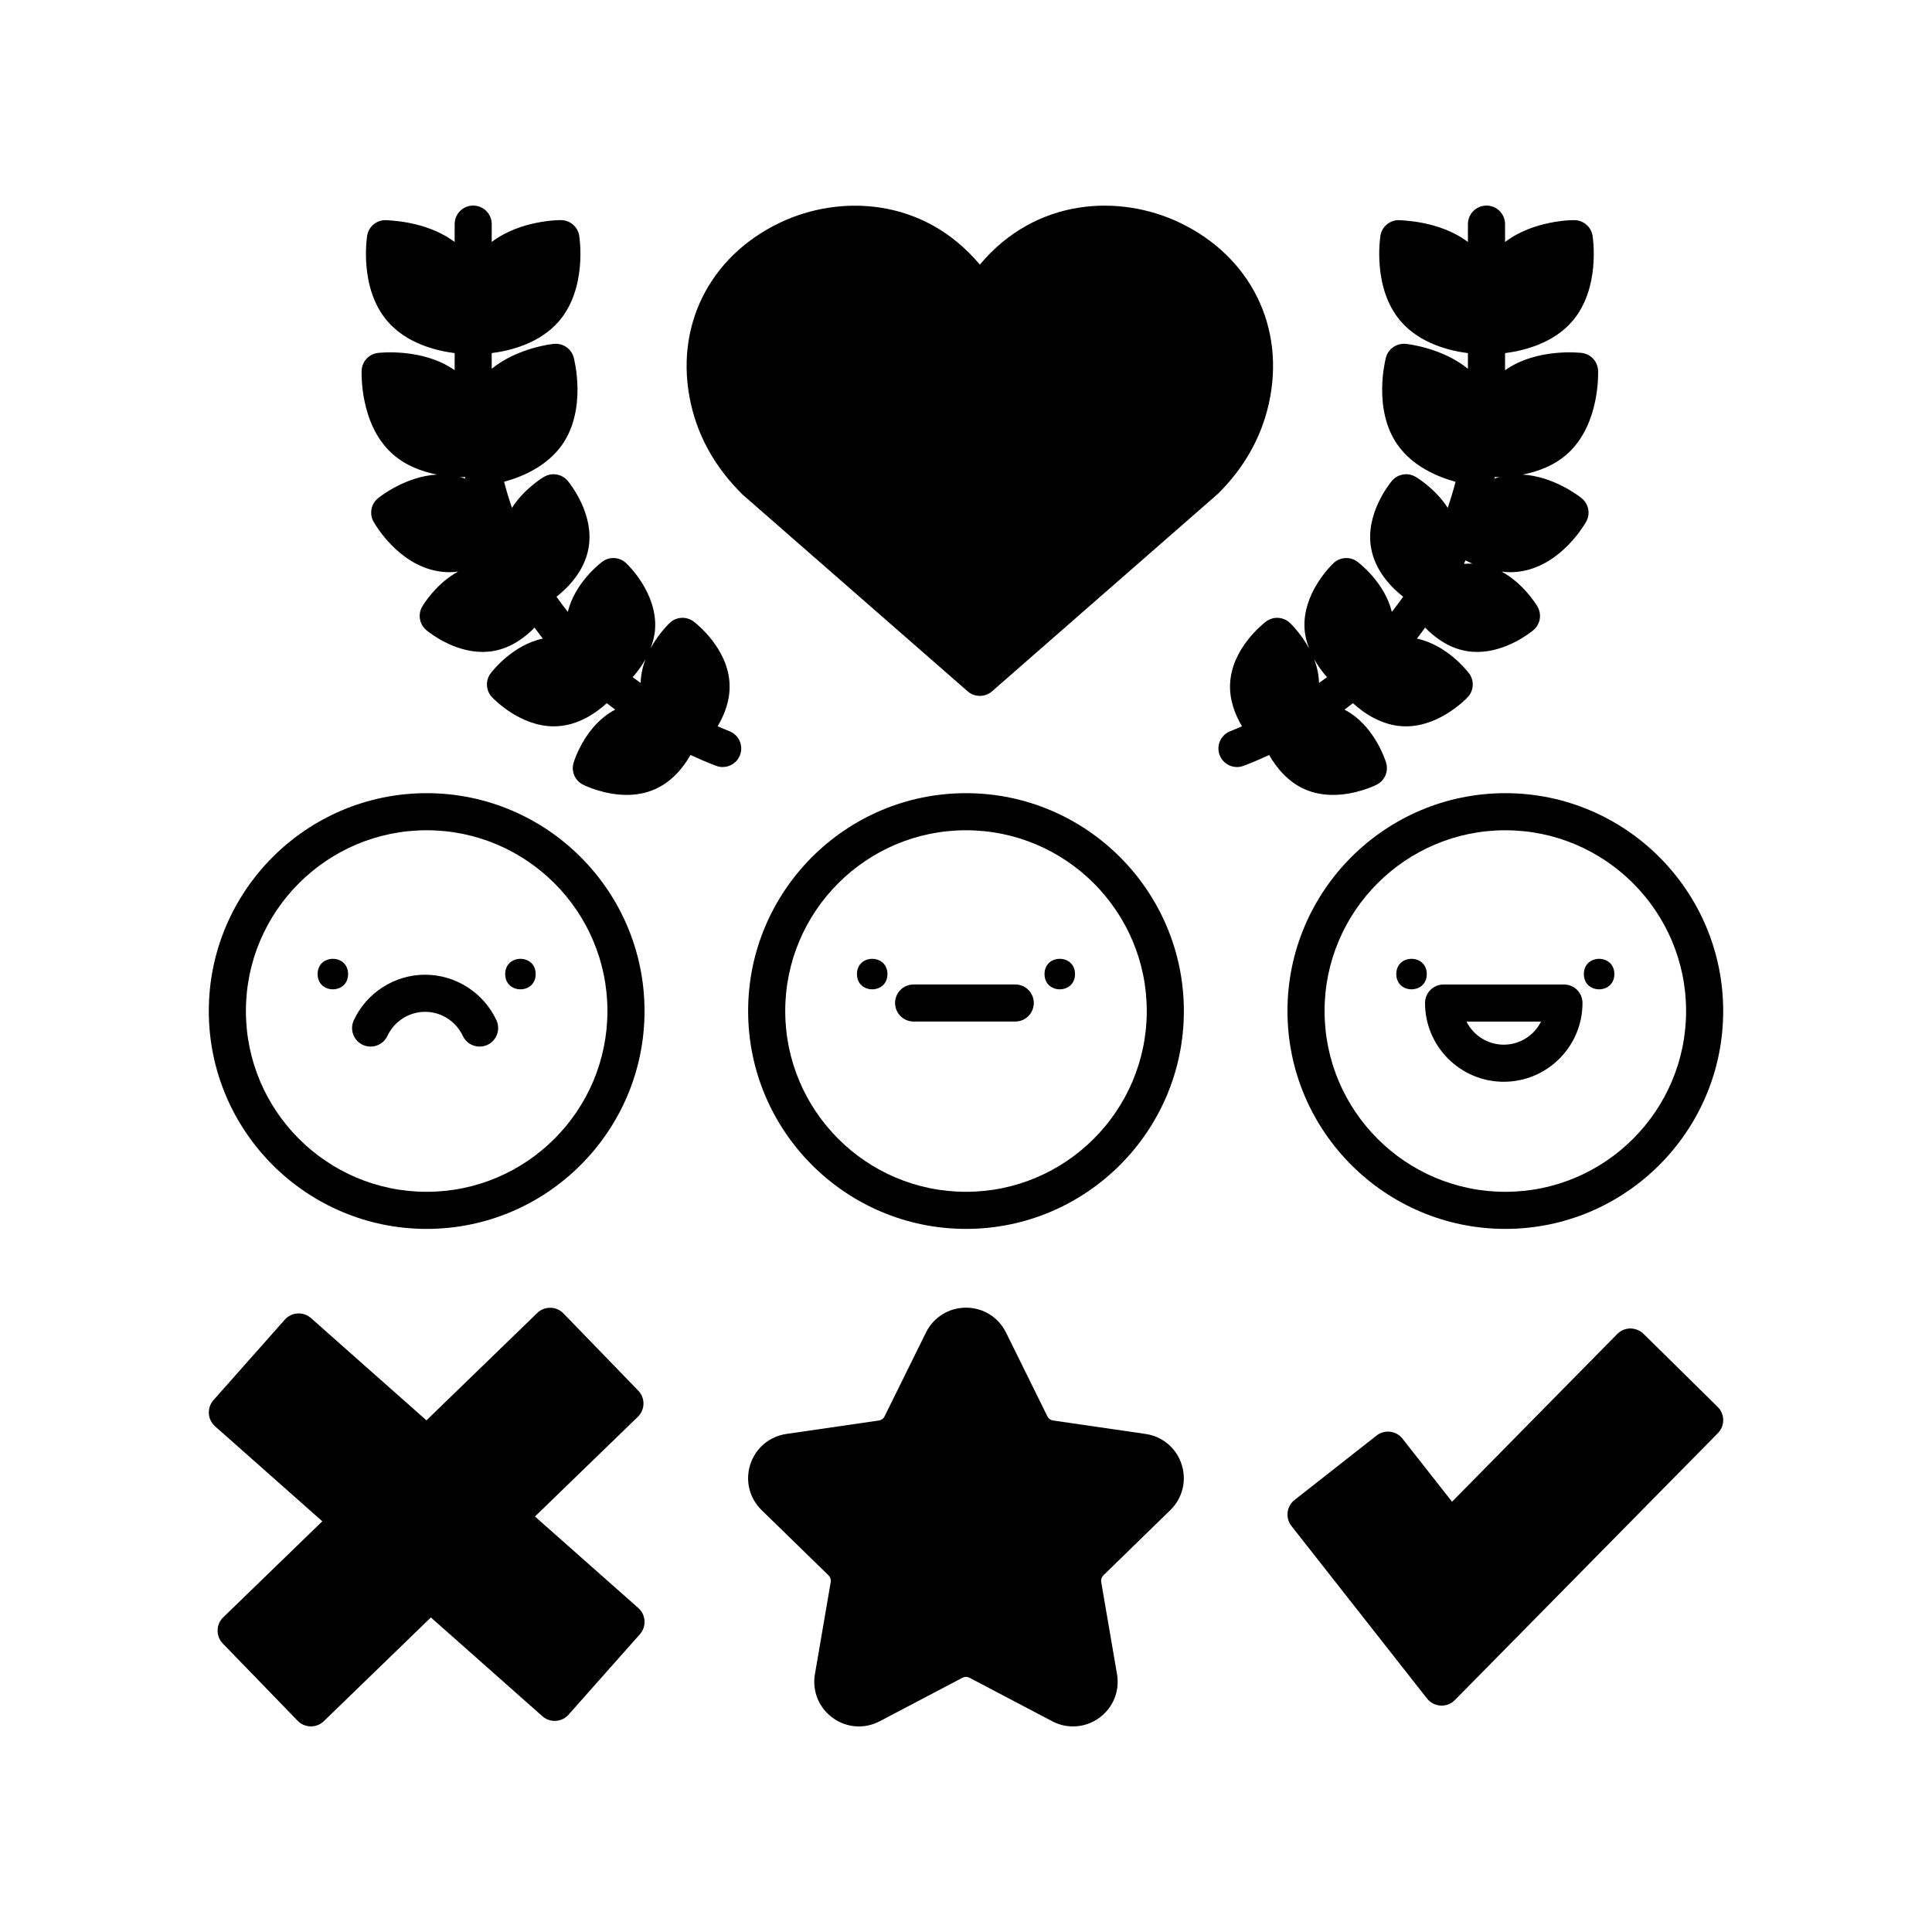 <?xml version="1.0" encoding="UTF-8"?>
<!-- Uploaded to: SVG Repo, www.svgrepo.com, Generator: SVG Repo Mixer Tools -->
<svg fill="#000000" width="800px" height="800px" version="1.1" viewBox="144 144 512 512" xmlns="http://www.w3.org/2000/svg">
 <g>
  <path d="m285.77 545.89 27.262-26.418c1.949-1.887 2-4.996 0.109-6.945l-19.82-20.461c-0.906-0.941-2.152-1.477-3.453-1.496-1.359-0.004-2.562 0.477-3.496 1.387l-29.359 28.453-30.602-27.109c-2.031-1.789-5.137-1.609-6.938 0.422l-18.898 21.32c-0.863 0.973-1.305 2.258-1.227 3.559 0.078 1.301 0.668 2.516 1.645 3.383l28.422 25.172-26.258 25.449c-1.949 1.887-2 4.996-0.109 6.949l19.824 20.461c0.906 0.938 2.152 1.473 3.453 1.492h0.078c1.277 0 2.504-0.496 3.422-1.387l28.359-27.48 29.555 26.18c2.039 1.801 5.144 1.613 6.938-0.422l18.898-21.312c0.867-0.973 1.309-2.25 1.23-3.559-0.078-1.301-0.668-2.516-1.645-3.383z"/>
  <path d="m456.53 202.96c-15.652-7.441-37.859-6.734-52.863 11.168-15.004-17.902-37.207-18.59-52.863-11.168-18.945 8.984-28.254 27.859-23.707 48.07 2.016 8.977 6.559 17 13.715 24.055l59.621 52.117c0.926 0.812 2.082 1.215 3.234 1.215 1.156 0 2.309-0.402 3.234-1.215l59.836-52.316c6.941-6.844 11.48-14.871 13.504-23.848 4.543-20.223-4.766-39.09-23.711-48.078z"/>
  <path d="m447.59 524.01-24.512-3.562c-0.652-0.098-1.219-0.504-1.508-1.098l-10.961-22.203c-2.008-4.07-6.074-6.602-10.613-6.602s-8.605 2.531-10.613 6.602l-10.965 22.203c-0.289 0.594-0.855 1.004-1.512 1.098l-24.508 3.562c-4.492 0.652-8.156 3.738-9.559 8.059-1.402 4.316-0.254 8.965 2.996 12.129l17.73 17.285c0.477 0.461 0.695 1.129 0.582 1.781l-4.184 24.406c-0.77 4.469 1.031 8.902 4.703 11.574 3.672 2.672 8.453 3.023 12.469 0.902l21.926-11.523c0.578-0.309 1.277-0.309 1.863 0l21.922 11.523c1.746 0.922 3.637 1.371 5.519 1.371 2.445 0 4.875-0.762 6.949-2.273 3.672-2.668 5.473-7.106 4.707-11.574l-4.188-24.406c-0.113-0.652 0.105-1.32 0.574-1.781l17.734-17.285c3.25-3.164 4.398-7.812 2.996-12.129-1.395-4.32-5.059-7.406-9.551-8.059z"/>
  <path d="m599.2 516.85-19.656-19.379c-0.93-0.918-2.316-1.414-3.488-1.414-1.305 0.008-2.551 0.539-3.465 1.465l-43.789 44.453-13.117-16.699c-1.676-2.133-4.766-2.512-6.898-0.824l-21.711 17.051c-1.023 0.801-1.691 1.98-1.844 3.277-0.156 1.297 0.207 2.598 1.016 3.625l35.934 45.73c0.871 1.109 2.18 1.789 3.59 1.867 0.094 0.004 0.184 0.008 0.277 0.008 1.312 0 2.574-0.523 3.5-1.465l69.707-70.742c1.902-1.938 1.879-5.051-0.055-6.953z"/>
  <path d="m542.93 469.67c31.836 0 57.734-25.902 57.734-57.738 0-31.832-25.898-57.734-57.734-57.734-31.836 0-57.738 25.902-57.738 57.734 0 31.836 25.902 57.738 57.738 57.738zm0-105.64c26.414 0 47.902 21.488 47.902 47.902 0 26.418-21.488 47.91-47.902 47.91-26.418 0-47.906-21.488-47.906-47.91 0-26.414 21.488-47.902 47.906-47.902z"/>
  <path d="m571.82 402.14c0 5.387-8.078 5.387-8.078 0s8.078-5.387 8.078 0"/>
  <path d="m522.11 402.14c0 5.387-8.078 5.387-8.078 0s8.078-5.387 8.078 0"/>
  <path d="m542.51 430.68c11.504 0 20.867-9.359 20.867-20.867 0-2.719-2.199-4.914-4.914-4.914h-31.902c-2.715 0-4.914 2.199-4.914 4.914 0 11.508 9.359 20.867 20.863 20.867zm9.879-15.949c-1.809 3.625-5.559 6.121-9.879 6.121-4.32 0-8.07-2.496-9.879-6.121z"/>
  <path d="m400 354.2c-31.836 0-57.738 25.902-57.738 57.734 0 31.84 25.902 57.738 57.738 57.738s57.738-25.902 57.738-57.738c-0.004-31.832-25.902-57.734-57.738-57.734zm0 105.64c-26.418 0-47.906-21.488-47.906-47.91 0-26.414 21.488-47.902 47.906-47.902s47.906 21.488 47.906 47.902c0 26.422-21.492 47.91-47.906 47.91z"/>
  <path d="m428.89 402.14c0 5.387-8.078 5.387-8.078 0s8.078-5.387 8.078 0"/>
  <path d="m379.18 402.14c0 5.387-8.078 5.387-8.078 0s8.078-5.387 8.078 0"/>
  <path d="m413.05 404.89h-26.93c-2.715 0-4.914 2.199-4.914 4.914 0 2.719 2.199 4.914 4.914 4.914h26.93c2.715 0 4.914-2.199 4.914-4.914s-2.199-4.914-4.914-4.914z"/>
  <path d="m257.07 354.2c-31.836 0-57.734 25.902-57.734 57.734 0 31.84 25.898 57.738 57.734 57.738 31.836 0 57.738-25.902 57.738-57.738 0-31.832-25.898-57.734-57.738-57.734zm0 105.64c-26.414 0-47.902-21.488-47.902-47.91 0-26.414 21.488-47.902 47.902-47.902 26.418 0 47.906 21.488 47.906 47.902 0.004 26.422-21.488 47.91-47.906 47.91z"/>
  <path d="m285.96 402.14c0 5.387-8.078 5.387-8.078 0s8.078-5.387 8.078 0"/>
  <path d="m236.25 402.14c0 5.387-8.078 5.387-8.078 0s8.078-5.387 8.078 0"/>
  <path d="m256.66 402.31c-8.059 0-15.477 4.727-18.895 12.047-1.148 2.461-0.09 5.387 2.371 6.539 2.449 1.133 5.383 0.086 6.531-2.371 1.812-3.879 5.734-6.383 9.992-6.383s8.18 2.504 9.992 6.383c0.832 1.785 2.606 2.832 4.453 2.832 0.699 0 1.406-0.148 2.078-0.461 2.461-1.152 3.519-4.074 2.371-6.539-3.422-7.32-10.84-12.047-18.895-12.047z"/>
  <path d="m337.25 337.76c-1.047-0.395-2.039-0.863-3.066-1.293 1.793-3.012 3.375-6.93 3.152-11.328-0.457-9.234-8.555-15.691-9.477-16.398-1.906-1.453-4.59-1.328-6.352 0.316-0.48 0.449-3.035 3-5.102 6.758 0.621-1.633 1.102-3.379 1.211-5.273 0.52-9.227-6.844-16.508-7.684-17.305-1.746-1.656-4.434-1.809-6.352-0.359-0.82 0.621-7.269 5.719-9.105 13.281-1.02-1.324-2.051-2.641-3-4.016 2.984-2.348 7.422-6.75 8.5-12.93 1.566-8.941-4.785-16.883-5.512-17.762-1.535-1.848-4.191-2.312-6.266-1.094-0.707 0.414-5.375 3.316-8.527 8.227-0.777-2.269-1.469-4.57-2.082-6.91 4.641-1.262 11.363-4.019 15.43-9.883h0.004c6.543-9.434 3.164-22.492 3.016-23.043-0.621-2.324-2.805-3.824-5.227-3.625-0.469 0.043-9.621 1.016-16.504 6.602v-4.152c4.66-0.582 12.688-2.453 17.852-8.488 7.469-8.719 5.43-22.051 5.336-22.613-0.383-2.375-2.426-4.129-4.828-4.137-0.512-0.027-10.789 0.027-18.359 5.785v-4.731c0.008-2.715-2.191-4.91-4.906-4.91s-4.914 2.199-4.914 4.914v4.742c-7.586-5.738-17.898-5.719-18.363-5.797-2.406 0.008-4.445 1.762-4.828 4.137-0.09 0.562-2.129 13.895 5.34 22.613 5.16 6.035 13.191 7.906 17.852 8.488v4.535c-8.375-5.91-19.801-4.637-20.328-4.582-2.387 0.289-4.219 2.262-4.324 4.664-0.023 0.57-0.52 14.051 7.902 21.855 3.586 3.324 8.07 4.938 12.086 5.715-8.129 0.465-14.785 5.574-15.637 6.266-1.871 1.512-2.371 4.156-1.184 6.25 0.645 1.133 6.574 11.113 16.703 13.031 1.195 0.227 2.375 0.328 3.531 0.328 0.738 0 1.449-0.09 2.164-0.168-5.688 3.098-9.055 8.504-9.504 9.273-1.219 2.074-0.75 4.723 1.098 6.266 0.781 0.648 7.168 5.762 14.879 5.762 0.945 0 1.91-0.078 2.887-0.246 4.707-0.824 8.375-3.602 10.906-6.203 0.719 0.977 1.422 1.965 2.176 2.918-7.844 1.656-13.176 8.352-13.809 9.188-1.449 1.914-1.297 4.602 0.359 6.344 0.773 0.816 7.586 7.715 16.371 7.715 0.309 0 0.621-0.008 0.938-0.027h0.004c5.648-0.316 10.223-3.488 13.094-6.117 0.73 0.59 1.488 1.148 2.234 1.715-7.695 3.988-10.703 13-11.027 14.066-0.699 2.301 0.367 4.769 2.523 5.836 0.742 0.363 5.691 2.699 11.539 2.699 2.379 0 4.906-0.383 7.359-1.445 4.656-2.012 7.68-5.863 9.555-9.133 2.227 1.023 4.484 2 6.801 2.875 0.57 0.215 1.156 0.316 1.734 0.316 1.984 0 3.856-1.211 4.598-3.176 0.953-2.547-0.328-5.379-2.867-6.336zm-70.422-67.324c0.148 0 0.262-0.004 0.402-0.008 0.031 0.133 0.047 0.273 0.078 0.406-0.461-0.164-0.945-0.289-1.43-0.422 0.32 0.004 0.66 0.023 0.949 0.023zm48.258 48.234c-0.75 1.922-1.234 4.039-1.309 6.312-0.703-0.516-1.43-1-2.117-1.531 1.16-1.285 2.371-2.898 3.426-4.781z"/>
  <path d="m497.27 354.66c5.848 0 10.797-2.332 11.539-2.699 2.156-1.066 3.223-3.539 2.523-5.836-0.324-1.066-3.332-10.078-11.027-14.066 0.746-0.57 1.504-1.129 2.234-1.715 2.871 2.625 7.445 5.797 13.098 6.117h-0.004c0.316 0.02 0.629 0.027 0.938 0.027 8.777 0 15.598-6.898 16.371-7.715 1.656-1.742 1.809-4.426 0.359-6.344-0.633-0.84-5.965-7.531-13.809-9.188 0.754-0.953 1.453-1.941 2.176-2.918 2.535 2.602 6.203 5.379 10.91 6.203 0.977 0.168 1.938 0.246 2.887 0.246 7.711 0 14.098-5.113 14.879-5.762 1.848-1.539 2.312-4.191 1.098-6.266-0.453-0.766-3.816-6.172-9.504-9.273 0.715 0.074 1.426 0.168 2.164 0.168 1.156 0 2.336-0.102 3.527-0.328 10.133-1.922 16.062-11.898 16.707-13.031 1.188-2.094 0.688-4.738-1.184-6.25-0.852-0.691-7.523-5.797-15.652-6.262 4.023-0.773 8.516-2.391 12.105-5.719 8.418-7.805 7.926-21.285 7.902-21.855-0.105-2.406-1.934-4.379-4.324-4.664-0.523-0.062-11.949-1.332-20.328 4.582v-4.535c4.66-0.582 12.688-2.453 17.852-8.488 7.469-8.719 5.43-22.051 5.336-22.613-0.383-2.375-2.426-4.129-4.828-4.137-0.531-0.027-10.793 0.027-18.359 5.785v-4.731c-0.008-2.719-2.211-4.914-4.926-4.914-2.715 0-4.914 2.199-4.914 4.914v4.738c-7.578-5.734-17.867-5.715-18.363-5.793-2.406 0.008-4.445 1.762-4.828 4.137-0.09 0.562-2.129 13.895 5.34 22.613 5.164 6.035 13.191 7.906 17.852 8.488v4.152c-6.879-5.59-16.035-6.559-16.504-6.606-2.379-0.203-4.606 1.301-5.227 3.625-0.145 0.551-3.527 13.613 3.016 23.043h0.004c4.07 5.863 10.789 8.621 15.434 9.883-0.613 2.336-1.305 4.641-2.082 6.91-3.156-4.91-7.82-7.812-8.531-8.23-2.074-1.219-4.727-0.754-6.266 1.094-0.73 0.879-7.078 8.816-5.512 17.762 1.078 6.184 5.516 10.582 8.5 12.93-0.949 1.375-1.98 2.695-3 4.019-1.836-7.559-8.281-12.66-9.102-13.281-1.918-1.449-4.609-1.297-6.352 0.359-0.84 0.797-8.207 8.078-7.684 17.305 0.105 1.902 0.59 3.648 1.211 5.285-2.066-3.762-4.625-6.316-5.106-6.766-1.758-1.645-4.441-1.777-6.352-0.316-0.922 0.707-9.02 7.16-9.477 16.398-0.219 4.402 1.359 8.316 3.152 11.328-1.023 0.426-2.019 0.898-3.066 1.293-2.539 0.961-3.82 3.793-2.863 6.336 0.742 1.969 2.613 3.176 4.598 3.176 0.578 0 1.164-0.102 1.734-0.316 2.312-0.875 4.57-1.852 6.797-2.875 1.875 3.269 4.898 7.121 9.555 9.133 2.469 1.059 4.996 1.441 7.375 1.441zm42.836-84.23c0.141 0 0.254 0.008 0.402 0.008 0.285 0 0.629-0.016 0.941-0.023-0.48 0.133-0.965 0.258-1.422 0.422 0.027-0.137 0.047-0.273 0.078-0.406zm-7.727 22.082c0.566 0.293 1.176 0.57 1.812 0.852-0.758-0.02-1.496 0.012-2.231 0.082 0.152-0.305 0.273-0.625 0.418-0.934zm-36.707 30.941c-0.688 0.531-1.414 1.02-2.117 1.531-0.07-2.277-0.559-4.402-1.312-6.324 1.059 1.887 2.269 3.508 3.43 4.793z"/>
 </g>
</svg>